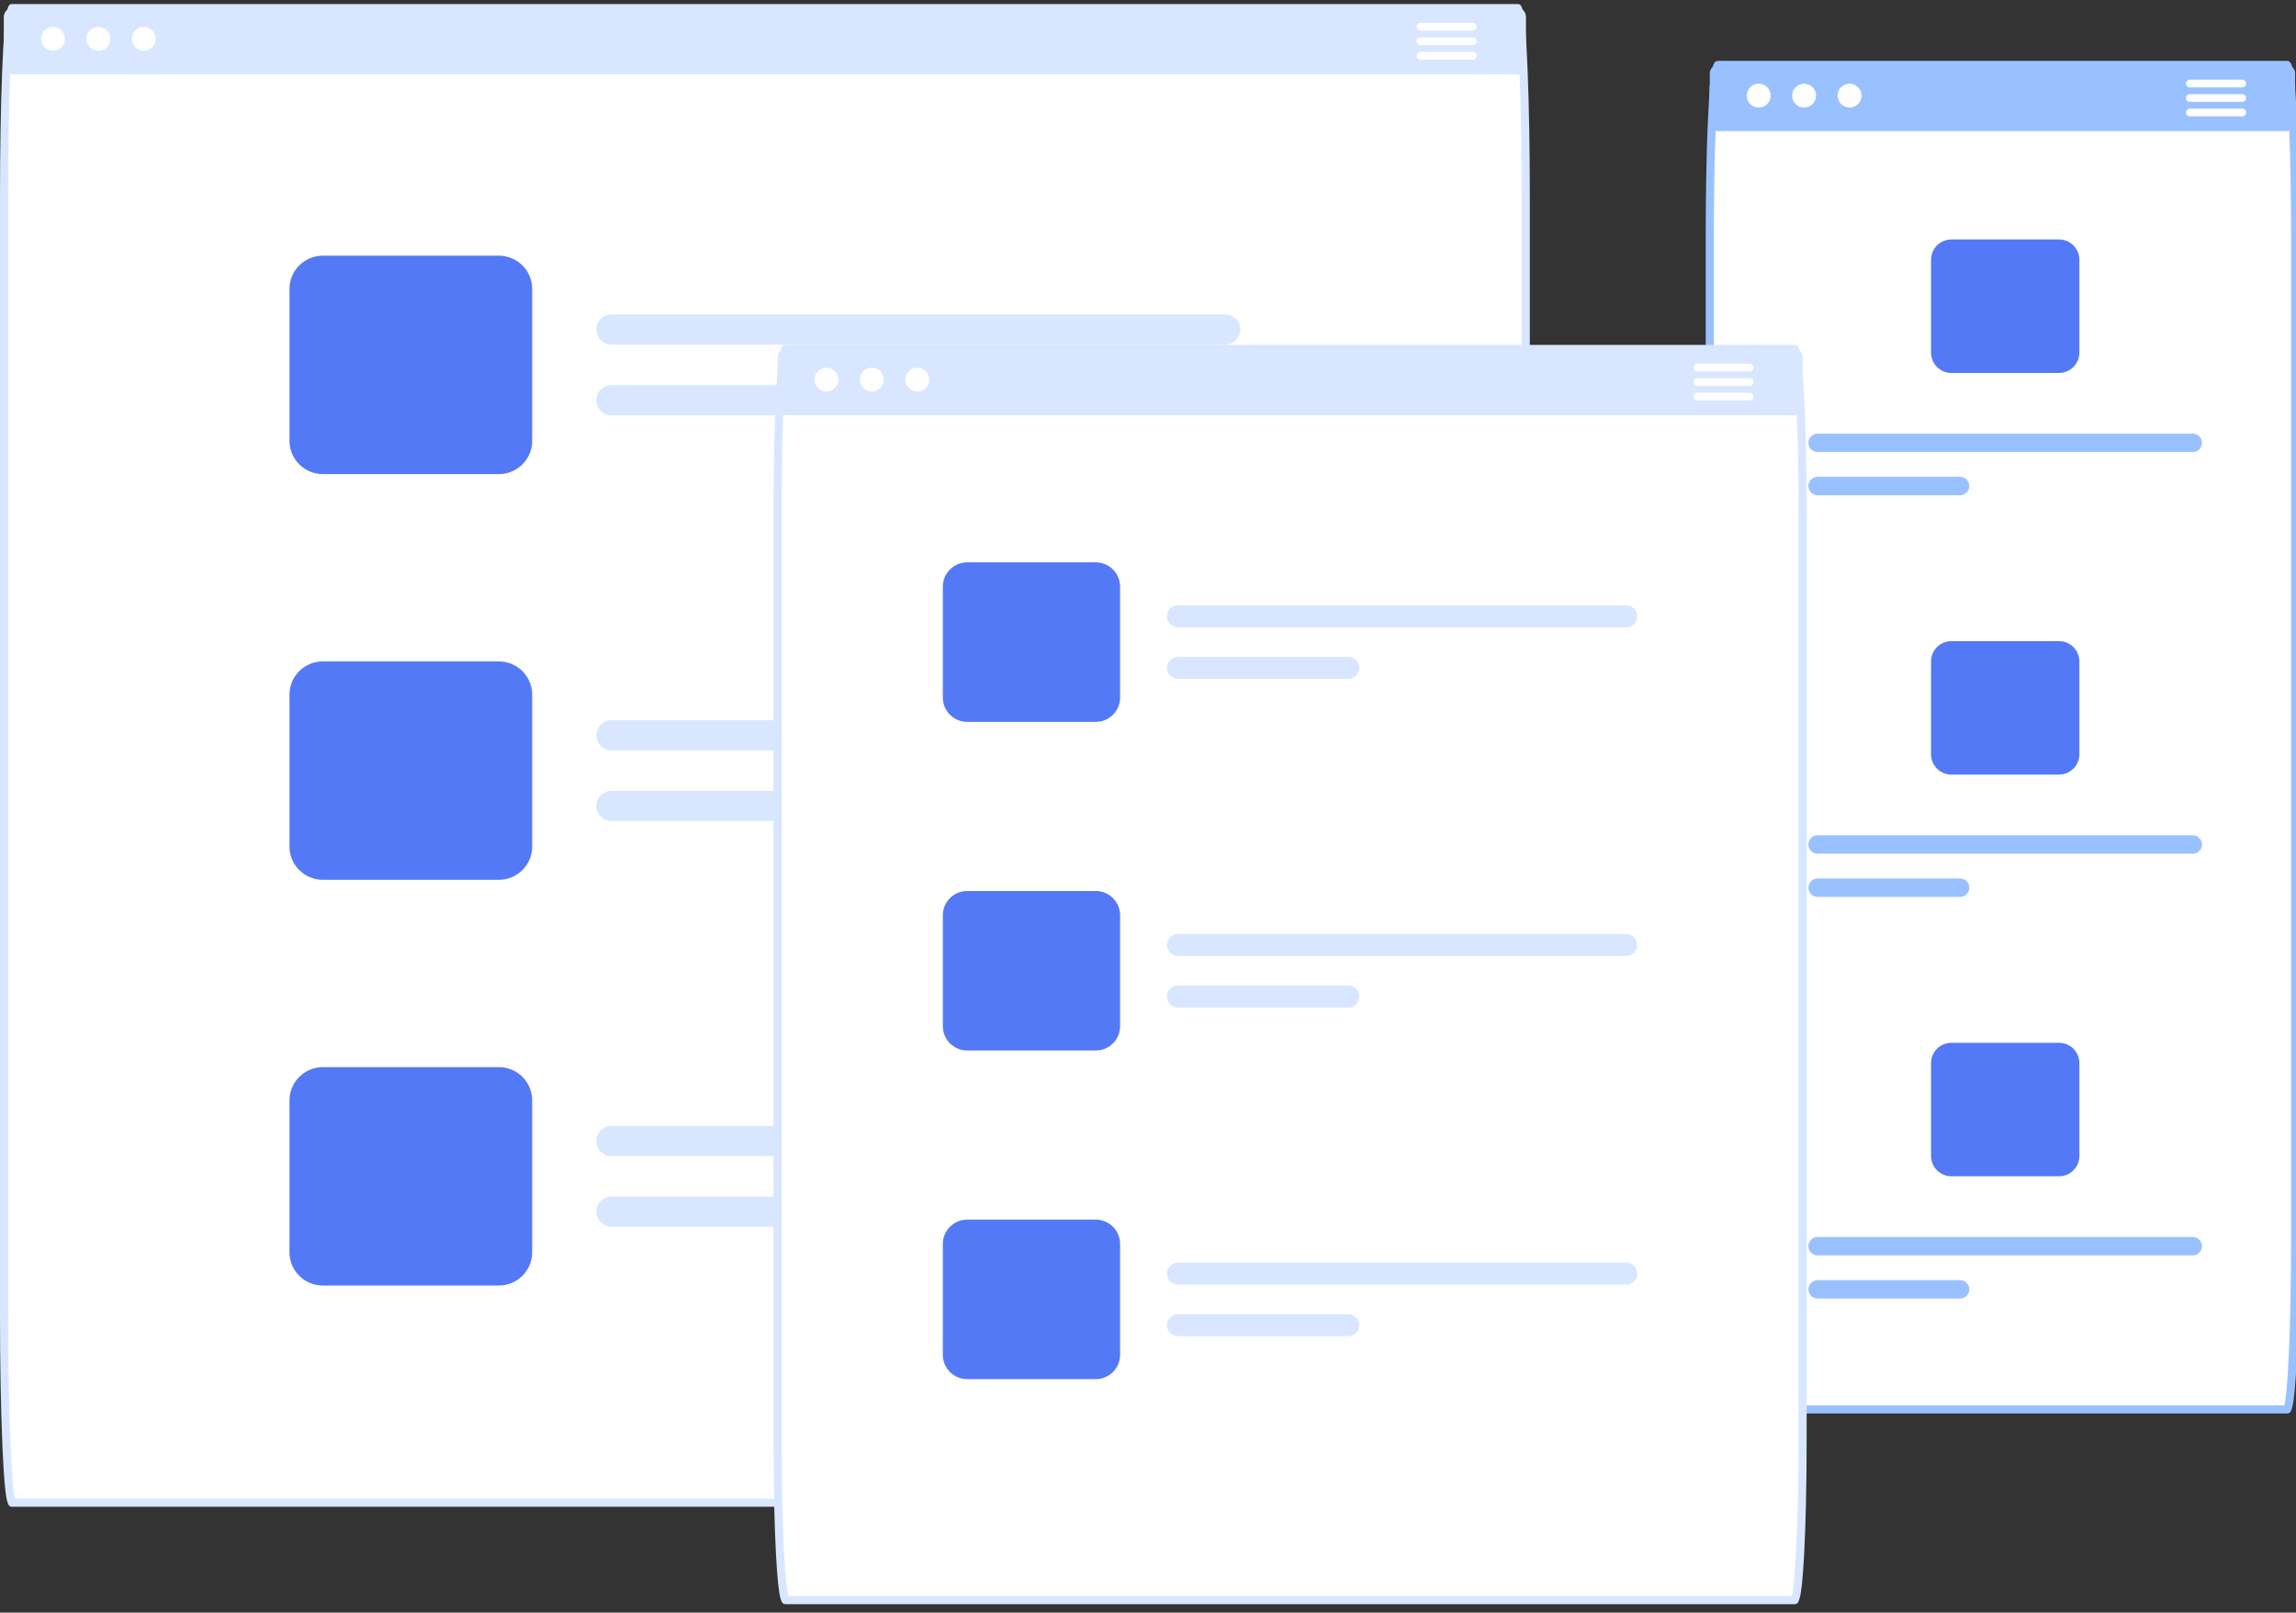 <?xml version="1.0" encoding="UTF-8"?> <svg xmlns="http://www.w3.org/2000/svg" width="356" height="250" viewBox="0 0 356 250" fill="none"><rect x="0" y="0" width="356" height="250" fill="#333333" stroke="none"/><g clip-path="url(#clip0_1404_796)"><path d="M236.57 2.56C236.569 2.215 236.431 1.884 236.186 1.64C235.941 1.396 235.609 1.258 235.263 1.258H1.938C1.592 1.258 1.26 1.396 1.015 1.64C0.77 1.884 0.632 2.215 0.631 2.56V10.221C0.63 10.54 0.75 10.847 0.966 11.082C0.757 16.284 0.631 23.14 0.631 30.65V203.56C0.631 219.775 1.218 232.958 1.938 232.958H235.263C235.983 232.958 236.57 219.775 236.57 203.56V30.65C236.57 23.14 236.443 16.284 236.235 11.082C236.451 10.847 236.571 10.54 236.57 10.221V2.56Z" fill="white"></path><path d="M235.263 233.587H1.938C1.225 233.587 0.794 233.587 0.384 224.368C0.136 218.798 0 211.409 0 203.56V30.65C0 23.412 0.119 16.454 0.335 11.057C0.75 0.629 1.223 0.629 1.938 0.629H235.263C235.978 0.629 236.451 0.631 236.866 11.057C237.082 16.449 237.201 23.407 237.201 30.65V203.56C237.201 211.409 237.064 218.798 236.817 224.368C236.407 233.587 235.976 233.587 235.263 233.587ZM2.306 232.329H234.895C235.411 230.357 235.938 219.284 235.938 203.56V30.65C235.938 23.423 235.82 16.483 235.604 11.108C235.342 4.501 235.035 2.491 234.888 1.887H2.313C2.167 2.491 1.86 4.501 1.597 11.107C1.381 16.488 1.262 23.428 1.262 30.65V203.56C1.262 219.284 1.79 230.357 2.306 232.329Z" fill="#D8E7FF"></path><path d="M235.263 1.258H1.938C1.592 1.258 1.26 1.396 1.015 1.64C0.77 1.884 0.632 2.215 0.631 2.56V10.221C0.63 10.54 0.75 10.847 0.966 11.082C1.087 11.22 1.237 11.331 1.404 11.407C1.572 11.483 1.754 11.522 1.938 11.523H235.263C235.447 11.522 235.629 11.483 235.797 11.407C235.964 11.331 236.114 11.22 236.235 11.082C236.451 10.847 236.571 10.54 236.569 10.221V2.56C236.569 2.215 236.431 1.884 236.186 1.64C235.941 1.396 235.609 1.258 235.263 1.258Z" fill="#D8E7FF"></path><path d="M8.218 7.865C9.243 7.865 10.074 7.037 10.074 6.016C10.074 4.995 9.243 4.167 8.218 4.167C7.193 4.167 6.363 4.995 6.363 6.016C6.363 7.037 7.193 7.865 8.218 7.865Z" fill="white"></path><path d="M15.261 7.865C16.286 7.865 17.117 7.037 17.117 6.016C17.117 4.995 16.286 4.167 15.261 4.167C14.236 4.167 13.406 4.995 13.406 6.016C13.406 7.037 14.236 7.865 15.261 7.865Z" fill="white"></path><path d="M22.304 7.865C23.329 7.865 24.16 7.037 24.16 6.016C24.16 4.995 23.329 4.167 22.304 4.167C21.279 4.167 20.449 4.995 20.449 6.016C20.449 7.037 21.279 7.865 22.304 7.865Z" fill="white"></path><path d="M228.364 3.547H220.253C220.094 3.547 219.941 3.61 219.829 3.722C219.717 3.834 219.653 3.986 219.653 4.145C219.653 4.303 219.717 4.455 219.829 4.567C219.941 4.679 220.094 4.742 220.253 4.742H228.364C228.523 4.742 228.676 4.679 228.788 4.567C228.9 4.455 228.964 4.303 228.964 4.145C228.964 3.986 228.9 3.834 228.788 3.722C228.676 3.61 228.523 3.547 228.364 3.547Z" fill="white"></path><path d="M228.364 5.793H220.253C220.094 5.793 219.941 5.856 219.829 5.968C219.717 6.08 219.653 6.232 219.653 6.39C219.653 6.549 219.717 6.701 219.829 6.813C219.941 6.925 220.094 6.988 220.253 6.988H228.364C228.523 6.988 228.676 6.925 228.788 6.813C228.9 6.701 228.964 6.549 228.964 6.39C228.964 6.232 228.9 6.08 228.788 5.968C228.676 5.856 228.523 5.793 228.364 5.793Z" fill="white"></path><path d="M228.364 8.038H220.253C220.094 8.038 219.941 8.101 219.829 8.213C219.717 8.325 219.653 8.477 219.653 8.636C219.653 8.794 219.717 8.946 219.829 9.058C219.941 9.17 220.094 9.233 220.253 9.233H228.364C228.523 9.233 228.676 9.17 228.788 9.058C228.9 8.946 228.964 8.794 228.964 8.636C228.964 8.477 228.9 8.325 228.788 8.213C228.676 8.101 228.523 8.038 228.364 8.038Z" fill="white"></path><path d="M77.354 39.638H50.048C48.679 39.639 47.367 40.182 46.399 41.147C45.431 42.111 44.887 43.419 44.885 44.783V68.35C44.887 69.714 45.431 71.022 46.399 71.986C47.367 72.951 48.679 73.493 50.048 73.495H77.354C78.723 73.493 80.036 72.951 81.004 71.986C81.971 71.022 82.516 69.714 82.517 68.35V44.783C82.516 43.419 81.971 42.111 81.004 41.147C80.036 40.182 78.723 39.639 77.354 39.638Z" fill="#5479F7"></path><path d="M189.98 48.752H94.807C94.185 48.752 93.589 48.998 93.149 49.436C92.71 49.874 92.462 50.468 92.462 51.088C92.462 51.708 92.71 52.302 93.149 52.74C93.589 53.178 94.185 53.425 94.807 53.425H189.98C190.602 53.425 191.199 53.178 191.638 52.74C192.078 52.302 192.325 51.708 192.325 51.088C192.325 50.468 192.078 49.874 191.638 49.436C191.199 48.998 190.602 48.752 189.98 48.752Z" fill="#D8E7FF"></path><path d="M130.956 59.702H94.807C94.185 59.702 93.589 59.948 93.149 60.386C92.709 60.825 92.462 61.419 92.462 62.038C92.462 62.658 92.709 63.253 93.149 63.691C93.589 64.129 94.185 64.375 94.807 64.375H130.956C131.578 64.375 132.175 64.129 132.615 63.691C133.054 63.253 133.301 62.658 133.301 62.038C133.301 61.419 133.054 60.825 132.615 60.386C132.175 59.948 131.578 59.702 130.956 59.702Z" fill="#D8E7FF"></path><path d="M77.354 102.535H50.048C48.679 102.536 47.367 103.079 46.399 104.043C45.431 105.008 44.887 106.316 44.885 107.68V131.247C44.887 132.611 45.431 133.919 46.399 134.883C47.367 135.848 48.679 136.391 50.048 136.392H77.354C78.723 136.391 80.036 135.848 81.004 134.883C81.971 133.919 82.516 132.611 82.517 131.247V107.68C82.516 106.316 81.971 105.008 81.004 104.043C80.036 103.079 78.723 102.536 77.354 102.535Z" fill="#5479F7"></path><path d="M189.98 111.648H94.807C94.185 111.648 93.589 111.895 93.149 112.333C92.71 112.771 92.462 113.365 92.462 113.985C92.462 114.605 92.71 115.199 93.149 115.637C93.589 116.076 94.185 116.322 94.807 116.322H189.98C190.602 116.322 191.199 116.076 191.638 115.637C192.078 115.199 192.325 114.605 192.325 113.985C192.325 113.365 192.078 112.771 191.638 112.333C191.199 111.895 190.602 111.648 189.98 111.648Z" fill="#D8E7FF"></path><path d="M130.956 122.599H94.807C94.185 122.599 93.589 122.845 93.149 123.283C92.709 123.721 92.462 124.316 92.462 124.936C92.462 125.555 92.709 126.15 93.149 126.588C93.589 127.026 94.185 127.272 94.807 127.272H130.956C131.578 127.272 132.175 127.026 132.615 126.588C133.054 126.15 133.301 125.555 133.301 124.936C133.301 124.316 133.054 123.721 132.615 123.283C132.175 122.845 131.578 122.599 130.956 122.599Z" fill="#D8E7FF"></path><path d="M77.354 165.432H50.048C48.679 165.434 47.367 165.976 46.399 166.941C45.431 167.905 44.887 169.213 44.885 170.577V194.144C44.887 195.508 45.431 196.816 46.399 197.781C47.367 198.745 48.679 199.288 50.048 199.289H77.354C78.723 199.288 80.036 198.745 81.004 197.781C81.971 196.816 82.516 195.508 82.517 194.144V170.577C82.516 169.213 81.971 167.905 81.004 166.941C80.036 165.976 78.723 165.434 77.354 165.432Z" fill="#5479F7"></path><path d="M189.98 174.546H94.807C94.185 174.546 93.589 174.792 93.149 175.23C92.71 175.668 92.462 176.263 92.462 176.882C92.462 177.502 92.71 178.096 93.149 178.535C93.589 178.973 94.185 179.219 94.807 179.219H189.98C190.602 179.219 191.199 178.973 191.638 178.535C192.078 178.096 192.325 177.502 192.325 176.882C192.325 176.263 192.078 175.668 191.638 175.23C191.199 174.792 190.602 174.546 189.98 174.546Z" fill="#D8E7FF"></path><path d="M130.956 185.496H94.807C94.185 185.496 93.589 185.742 93.149 186.18C92.709 186.618 92.462 187.213 92.462 187.832C92.462 188.452 92.709 189.047 93.149 189.485C93.589 189.923 94.185 190.169 94.807 190.169H130.956C131.578 190.169 132.175 189.923 132.615 189.485C133.054 189.047 133.301 188.452 133.301 187.832C133.301 187.213 133.054 186.618 132.615 186.18C132.175 185.742 131.578 185.496 130.956 185.496Z" fill="#D8E7FF"></path><path d="M355.867 13.208H265.106V19.026C265.105 19.324 265.208 19.613 265.397 19.844C265.214 24.391 265.106 30.197 265.106 36.505V192.05C265.106 206.629 265.693 218.492 266.413 218.492H354.561C355.28 218.492 355.867 206.629 355.867 192.05V36.505C355.867 30.197 355.76 24.391 355.577 19.844C355.766 19.613 355.869 19.324 355.867 19.026L355.867 13.208Z" fill="white"></path><path d="M354.561 219.121H266.413C265.726 219.121 265.272 219.121 264.859 210.769C264.612 205.757 264.475 199.109 264.475 192.05V36.505C264.475 30.408 264.578 24.482 264.766 19.819C264.884 17.019 265.018 14.776 265.166 13.152C265.456 9.972 265.732 9.435 266.413 9.435H354.561C355.242 9.435 355.518 9.972 355.808 13.152C355.956 14.782 356.091 17.025 356.208 19.817L356.208 19.819C356.395 24.477 356.499 30.403 356.499 36.505V192.05C356.499 199.11 356.362 205.758 356.114 210.769C355.702 219.121 355.248 219.121 354.561 219.121ZM266.772 217.863H354.202C354.659 216.144 355.236 206.812 355.236 192.05V36.505C355.236 30.42 355.133 24.512 354.946 19.87C354.83 17.098 354.697 14.875 354.551 13.265C354.494 12.4 354.376 11.541 354.196 10.693H266.778C266.598 11.541 266.48 12.4 266.423 13.265C266.277 14.869 266.144 17.092 266.028 19.87C265.841 24.516 265.738 30.425 265.738 36.505V192.05C265.738 206.811 266.315 216.144 266.772 217.863Z" fill="#9AC1FF"></path><path d="M354.561 10.063H266.413C266.067 10.064 265.735 10.201 265.49 10.445C265.245 10.69 265.107 11.02 265.106 11.366V19.026C265.105 19.324 265.208 19.613 265.397 19.844C265.52 19.995 265.674 20.116 265.85 20.2C266.026 20.284 266.218 20.328 266.413 20.328H354.561C354.756 20.328 354.948 20.284 355.124 20.2C355.299 20.116 355.454 19.995 355.577 19.844C355.766 19.613 355.869 19.324 355.867 19.026V11.366C355.867 11.02 355.729 10.69 355.484 10.446C355.239 10.201 354.907 10.064 354.561 10.063Z" fill="#9AC1FF"></path><path d="M272.693 16.671C273.718 16.671 274.549 15.843 274.549 14.822C274.549 13.801 273.718 12.973 272.693 12.973C271.668 12.973 270.838 13.801 270.838 14.822C270.838 15.843 271.668 16.671 272.693 16.671Z" fill="white"></path><path d="M279.736 16.671C280.761 16.671 281.592 15.843 281.592 14.822C281.592 13.801 280.761 12.973 279.736 12.973C278.712 12.973 277.881 13.801 277.881 14.822C277.881 15.843 278.712 16.671 279.736 16.671Z" fill="white"></path><path d="M286.779 16.671C287.804 16.671 288.635 15.843 288.635 14.822C288.635 13.801 287.804 12.973 286.779 12.973C285.755 12.973 284.924 13.801 284.924 14.822C284.924 15.843 285.755 16.671 286.779 16.671Z" fill="white"></path><path d="M319.258 37.122H302.569C301.732 37.122 300.929 37.454 300.337 38.043C299.746 38.633 299.413 39.433 299.413 40.267V54.67C299.414 55.504 299.747 56.303 300.339 56.892C300.93 57.482 301.732 57.814 302.569 57.815H319.258C320.094 57.812 320.895 57.48 321.487 56.891C322.078 56.302 322.411 55.503 322.414 54.67V40.267C322.412 39.433 322.079 38.634 321.488 38.044C320.896 37.455 320.094 37.123 319.258 37.122Z" fill="#5479F7"></path><path d="M339.993 67.224H281.827C281.447 67.224 281.083 67.375 280.814 67.642C280.546 67.91 280.395 68.273 280.395 68.652C280.395 69.031 280.546 69.394 280.814 69.662C281.083 69.93 281.447 70.08 281.827 70.08H339.993C340.373 70.08 340.737 69.93 341.006 69.662C341.275 69.394 341.426 69.031 341.426 68.652C341.426 68.273 341.275 67.91 341.006 67.642C340.737 67.375 340.373 67.224 339.993 67.224Z" fill="#9AC1FF"></path><path d="M303.92 73.917H281.827C281.447 73.917 281.083 74.067 280.814 74.335C280.546 74.603 280.395 74.966 280.395 75.344C280.395 75.723 280.546 76.086 280.814 76.354C281.083 76.622 281.447 76.772 281.827 76.772H303.92C304.3 76.772 304.664 76.622 304.933 76.354C305.201 76.086 305.352 75.723 305.352 75.344C305.352 74.966 305.201 74.603 304.933 74.335C304.664 74.067 304.3 73.917 303.92 73.917Z" fill="#9AC1FF"></path><path d="M319.258 99.39H302.569C301.732 99.39 300.929 99.722 300.337 100.311C299.746 100.901 299.413 101.701 299.413 102.535V116.938C299.414 117.772 299.747 118.571 300.339 119.16C300.93 119.75 301.732 120.082 302.569 120.083H319.258C320.094 120.081 320.895 119.748 321.487 119.159C322.078 118.57 322.411 117.772 322.414 116.938V102.535C322.412 101.701 322.079 100.902 321.488 100.313C320.896 99.723 320.094 99.391 319.258 99.39Z" fill="#5479F7"></path><path d="M339.993 129.492H281.827C281.447 129.492 281.083 129.643 280.814 129.911C280.546 130.178 280.395 130.542 280.395 130.92C280.395 131.299 280.546 131.662 280.814 131.93C281.083 132.198 281.447 132.348 281.827 132.348H339.993C340.373 132.348 340.737 132.198 341.006 131.93C341.275 131.662 341.426 131.299 341.426 130.92C341.426 130.542 341.275 130.178 341.006 129.911C340.737 129.643 340.373 129.492 339.993 129.492Z" fill="#9AC1FF"></path><path d="M303.92 136.185H281.827C281.447 136.185 281.083 136.335 280.814 136.603C280.546 136.871 280.395 137.234 280.395 137.613C280.395 137.991 280.546 138.354 280.814 138.622C281.083 138.89 281.447 139.04 281.827 139.04H303.92C304.3 139.04 304.664 138.89 304.933 138.622C305.201 138.354 305.352 137.991 305.352 137.613C305.352 137.234 305.201 136.871 304.933 136.603C304.664 136.335 304.3 136.185 303.92 136.185Z" fill="#9AC1FF"></path><path d="M319.258 161.658H302.569C301.732 161.659 300.929 161.99 300.337 162.58C299.746 163.169 299.413 163.969 299.413 164.803V179.207C299.414 180.04 299.747 180.839 300.339 181.429C300.93 182.018 301.732 182.35 302.569 182.351H319.258C320.094 182.349 320.895 182.017 321.487 181.428C322.078 180.838 322.411 180.04 322.414 179.207V164.803C322.412 163.969 322.079 163.17 321.488 162.581C320.896 161.991 320.094 161.66 319.258 161.658Z" fill="#5479F7"></path><path d="M339.993 191.76H281.827C281.447 191.76 281.083 191.911 280.814 192.179C280.546 192.446 280.395 192.81 280.395 193.188C280.395 193.567 280.546 193.93 280.814 194.198C281.083 194.466 281.447 194.616 281.827 194.616H339.993C340.373 194.616 340.737 194.466 341.006 194.198C341.275 193.93 341.426 193.567 341.426 193.188C341.426 192.81 341.275 192.446 341.006 192.179C340.737 191.911 340.373 191.76 339.993 191.76Z" fill="#9AC1FF"></path><path d="M303.92 198.453H281.827C281.447 198.453 281.083 198.603 280.814 198.871C280.546 199.139 280.395 199.502 280.395 199.881C280.395 200.259 280.546 200.622 280.814 200.89C281.083 201.158 281.447 201.308 281.827 201.308H303.92C304.3 201.308 304.664 201.158 304.933 200.89C305.201 200.622 305.352 200.259 305.352 199.881C305.352 199.502 305.201 199.139 304.933 198.871C304.664 198.603 304.3 198.453 303.92 198.453Z" fill="#9AC1FF"></path><path d="M347.662 12.353H339.551C339.392 12.354 339.24 12.417 339.128 12.529C339.016 12.641 338.952 12.792 338.951 12.95C338.949 13.041 338.971 13.13 339.015 13.208C339.063 13.31 339.139 13.395 339.233 13.456C339.328 13.516 339.438 13.548 339.551 13.548H347.662C347.775 13.549 347.887 13.517 347.983 13.457C348.079 13.397 348.156 13.31 348.205 13.208C348.244 13.128 348.263 13.04 348.262 12.95C348.262 12.872 348.246 12.794 348.216 12.722C348.186 12.649 348.142 12.583 348.086 12.528C348.03 12.472 347.964 12.428 347.891 12.398C347.819 12.368 347.741 12.353 347.662 12.353Z" fill="white"></path><path d="M347.662 14.598H339.551C339.392 14.598 339.239 14.661 339.127 14.773C339.014 14.886 338.951 15.037 338.951 15.196C338.951 15.354 339.014 15.506 339.127 15.618C339.239 15.73 339.392 15.793 339.551 15.793H347.662C347.821 15.793 347.973 15.73 348.086 15.618C348.198 15.506 348.262 15.354 348.262 15.196C348.262 15.037 348.198 14.886 348.086 14.773C347.973 14.661 347.821 14.598 347.662 14.598Z" fill="white"></path><path d="M347.662 16.844H339.551C339.392 16.844 339.239 16.907 339.127 17.019C339.014 17.131 338.951 17.283 338.951 17.441C338.951 17.6 339.014 17.752 339.127 17.864C339.239 17.976 339.392 18.039 339.551 18.039H347.662C347.821 18.039 347.973 17.976 348.086 17.864C348.198 17.752 348.262 17.6 348.262 17.441C348.262 17.283 348.198 17.131 348.086 17.019C347.973 16.907 347.821 16.844 347.662 16.844Z" fill="white"></path><path d="M278.185 248.054H121.867C121.147 248.054 120.56 237.016 120.56 223.447V78.699C120.56 65.13 121.147 54.092 121.867 54.092H278.185C278.905 54.092 279.491 65.13 279.491 78.699V223.447C279.491 237.016 278.905 248.054 278.185 248.054Z" fill="white"></path><path d="M278.185 248.683H121.867C121.206 248.683 120.728 248.683 120.313 240.872C120.066 236.208 119.929 230.02 119.929 223.446V78.699C119.929 72.126 120.066 65.937 120.313 61.274C120.728 53.462 121.206 53.462 121.867 53.462H278.185C278.846 53.462 279.324 53.462 279.739 61.274C279.987 65.937 280.123 72.126 280.123 78.699V223.446C280.123 230.02 279.987 236.208 279.739 240.872C279.324 248.683 278.846 248.683 278.185 248.683ZM122.217 247.425H277.835C278.288 245.795 278.861 237.114 278.861 223.446V78.699C278.861 65.032 278.288 56.35 277.835 54.72H122.217C121.764 56.35 121.192 65.032 121.192 78.699V223.446C121.192 237.114 121.764 245.795 122.217 247.425Z" fill="#D8E7FF"></path><path d="M278.185 64.357H121.867C121.521 64.356 121.189 64.219 120.944 63.975C120.699 63.731 120.561 63.4 120.56 63.054V55.394C120.561 55.049 120.699 54.718 120.944 54.473C121.189 54.229 121.521 54.092 121.867 54.092H278.185C278.531 54.092 278.863 54.229 279.108 54.473C279.353 54.718 279.491 55.049 279.491 55.394V63.054C279.491 63.4 279.353 63.731 279.108 63.975C278.863 64.219 278.531 64.356 278.185 64.357Z" fill="#D8E7FF"></path><path d="M128.145 60.699C129.17 60.699 130 59.871 130 58.85C130 57.829 129.17 57.002 128.145 57.002C127.12 57.002 126.289 57.829 126.289 58.85C126.289 59.871 127.12 60.699 128.145 60.699Z" fill="white"></path><path d="M135.188 60.699C136.213 60.699 137.044 59.871 137.044 58.85C137.044 57.829 136.213 57.002 135.188 57.002C134.163 57.002 133.333 57.829 133.333 58.85C133.333 59.871 134.163 60.699 135.188 60.699Z" fill="white"></path><path d="M142.231 60.699C143.256 60.699 144.086 59.871 144.086 58.85C144.086 57.829 143.256 57.002 142.231 57.002C141.206 57.002 140.375 57.829 140.375 58.85C140.375 59.871 141.206 60.699 142.231 60.699Z" fill="white"></path><path d="M271.284 57.578H263.174C263.014 57.578 262.862 57.515 262.749 57.403C262.636 57.29 262.573 57.138 262.573 56.979C262.573 56.821 262.636 56.668 262.749 56.556C262.862 56.444 263.014 56.381 263.174 56.381H271.284C271.443 56.381 271.595 56.444 271.707 56.557C271.82 56.669 271.883 56.821 271.883 56.979C271.883 57.138 271.82 57.29 271.707 57.402C271.595 57.514 271.443 57.577 271.284 57.578Z" fill="white"></path><path d="M271.284 59.822H263.174C263.014 59.822 262.862 59.759 262.749 59.647C262.636 59.535 262.573 59.383 262.573 59.224C262.573 59.065 262.636 58.913 262.749 58.801C262.862 58.688 263.014 58.625 263.174 58.625H271.284C271.443 58.625 271.596 58.688 271.709 58.801C271.821 58.913 271.885 59.065 271.885 59.224C271.885 59.383 271.821 59.535 271.709 59.647C271.596 59.759 271.443 59.822 271.284 59.822Z" fill="white"></path><path d="M271.284 62.067H263.174C263.014 62.067 262.862 62.004 262.749 61.892C262.636 61.78 262.573 61.627 262.573 61.469C262.573 61.31 262.636 61.158 262.749 61.045C262.862 60.933 263.014 60.87 263.174 60.87H271.284C271.443 60.871 271.595 60.934 271.707 61.046C271.82 61.158 271.883 61.31 271.883 61.469C271.883 61.627 271.82 61.779 271.707 61.891C271.595 62.004 271.443 62.067 271.284 62.067Z" fill="white"></path><path d="M169.902 111.905H149.96C148.96 111.904 148.002 111.507 147.295 110.803C146.588 110.098 146.19 109.143 146.189 108.147V90.936C146.19 89.94 146.588 88.985 147.295 88.28C148.002 87.576 148.96 87.18 149.96 87.178H169.902C170.902 87.18 171.86 87.576 172.567 88.28C173.274 88.985 173.672 89.94 173.673 90.936V108.147C173.672 109.143 173.274 110.098 172.567 110.803C171.86 111.507 170.902 111.904 169.902 111.905Z" fill="#5479F7"></path><path d="M252.151 97.249H182.649C182.195 97.249 181.759 97.07 181.438 96.75C181.117 96.43 180.937 95.996 180.937 95.543C180.937 95.091 181.117 94.657 181.438 94.337C181.759 94.017 182.195 93.837 182.649 93.837H252.151C252.605 93.837 253.041 94.017 253.362 94.337C253.683 94.657 253.863 95.091 253.863 95.543C253.863 95.996 253.683 96.43 253.362 96.75C253.041 97.07 252.605 97.249 252.151 97.249Z" fill="#D8E7FF"></path><path d="M209.047 105.246H182.649C182.195 105.246 181.759 105.066 181.438 104.746C181.117 104.426 180.937 103.993 180.937 103.54C180.937 103.088 181.117 102.654 181.438 102.334C181.759 102.014 182.195 101.834 182.649 101.834H209.047C209.272 101.834 209.495 101.877 209.703 101.963C209.911 102.048 210.1 102.174 210.26 102.333C210.419 102.491 210.546 102.679 210.632 102.886C210.718 103.094 210.762 103.316 210.762 103.54C210.762 103.764 210.718 103.986 210.632 104.194C210.546 104.401 210.419 104.589 210.26 104.748C210.1 104.906 209.911 105.032 209.703 105.117C209.495 105.203 209.272 105.247 209.047 105.246Z" fill="#D8E7FF"></path><path d="M169.902 162.852H149.96C148.96 162.85 148.002 162.454 147.295 161.75C146.588 161.045 146.19 160.09 146.189 159.094V141.883C146.19 140.887 146.588 139.932 147.295 139.227C148.002 138.523 148.96 138.126 149.96 138.125H169.902C170.902 138.126 171.86 138.523 172.567 139.227C173.274 139.932 173.672 140.887 173.673 141.883V159.094C173.672 160.09 173.274 161.045 172.567 161.75C171.86 162.454 170.902 162.85 169.902 162.852Z" fill="#5479F7"></path><path d="M252.151 148.196H182.649C182.195 148.196 181.759 148.016 181.438 147.696C181.117 147.376 180.937 146.942 180.937 146.49C180.937 146.038 181.117 145.604 181.438 145.284C181.759 144.964 182.195 144.784 182.649 144.784H252.151C252.605 144.784 253.041 144.964 253.362 145.284C253.683 145.604 253.863 146.038 253.863 146.49C253.863 146.942 253.683 147.376 253.362 147.696C253.041 148.016 252.605 148.196 252.151 148.196Z" fill="#D8E7FF"></path><path d="M209.047 156.193H182.649C182.195 156.193 181.759 156.013 181.438 155.693C181.117 155.373 180.937 154.939 180.937 154.487C180.937 154.034 181.117 153.6 181.438 153.28C181.759 152.96 182.195 152.781 182.649 152.781H209.047C209.272 152.78 209.495 152.824 209.703 152.909C209.911 152.995 210.1 153.121 210.26 153.279C210.419 153.438 210.546 153.626 210.632 153.833C210.718 154.04 210.762 154.262 210.762 154.487C210.762 154.711 210.718 154.933 210.632 155.14C210.546 155.347 210.419 155.536 210.26 155.694C210.1 155.853 209.911 155.978 209.703 156.064C209.495 156.149 209.272 156.193 209.047 156.193Z" fill="#D8E7FF"></path><path d="M169.902 213.798H149.96C148.96 213.797 148.002 213.401 147.295 212.696C146.588 211.992 146.19 211.037 146.189 210.04V192.83C146.19 191.833 146.588 190.878 147.295 190.174C148.002 189.469 148.96 189.073 149.96 189.072H169.902C170.902 189.073 171.86 189.469 172.567 190.174C173.274 190.878 173.672 191.833 173.673 192.83V210.04C173.672 211.037 173.274 211.992 172.567 212.696C171.86 213.401 170.902 213.797 169.902 213.798Z" fill="#5479F7"></path><path d="M252.151 199.143H182.649C182.195 199.143 181.759 198.963 181.438 198.643C181.117 198.323 180.937 197.889 180.937 197.437C180.937 196.984 181.117 196.55 181.438 196.23C181.759 195.91 182.195 195.73 182.649 195.73H252.151C252.605 195.73 253.041 195.91 253.362 196.23C253.683 196.55 253.863 196.984 253.863 197.437C253.863 197.889 253.683 198.323 253.362 198.643C253.041 198.963 252.605 199.143 252.151 199.143Z" fill="#D8E7FF"></path><path d="M209.047 207.139H182.649C182.195 207.139 181.759 206.959 181.438 206.639C181.117 206.32 180.937 205.886 180.937 205.433C180.937 204.981 181.117 204.547 181.438 204.227C181.759 203.907 182.195 203.727 182.649 203.727H209.047C209.272 203.727 209.495 203.77 209.703 203.856C209.911 203.942 210.1 204.067 210.26 204.226C210.419 204.384 210.546 204.572 210.632 204.779C210.718 204.987 210.762 205.209 210.762 205.433C210.762 205.657 210.718 205.88 210.632 206.087C210.546 206.294 210.419 206.482 210.26 206.641C210.1 206.799 209.911 206.925 209.703 207.01C209.495 207.096 209.272 207.14 209.047 207.139Z" fill="#D8E7FF"></path></g><defs><clipPath id="clip0_1404_796"><rect width="356" height="249.701" fill="white"></rect></clipPath></defs></svg> 